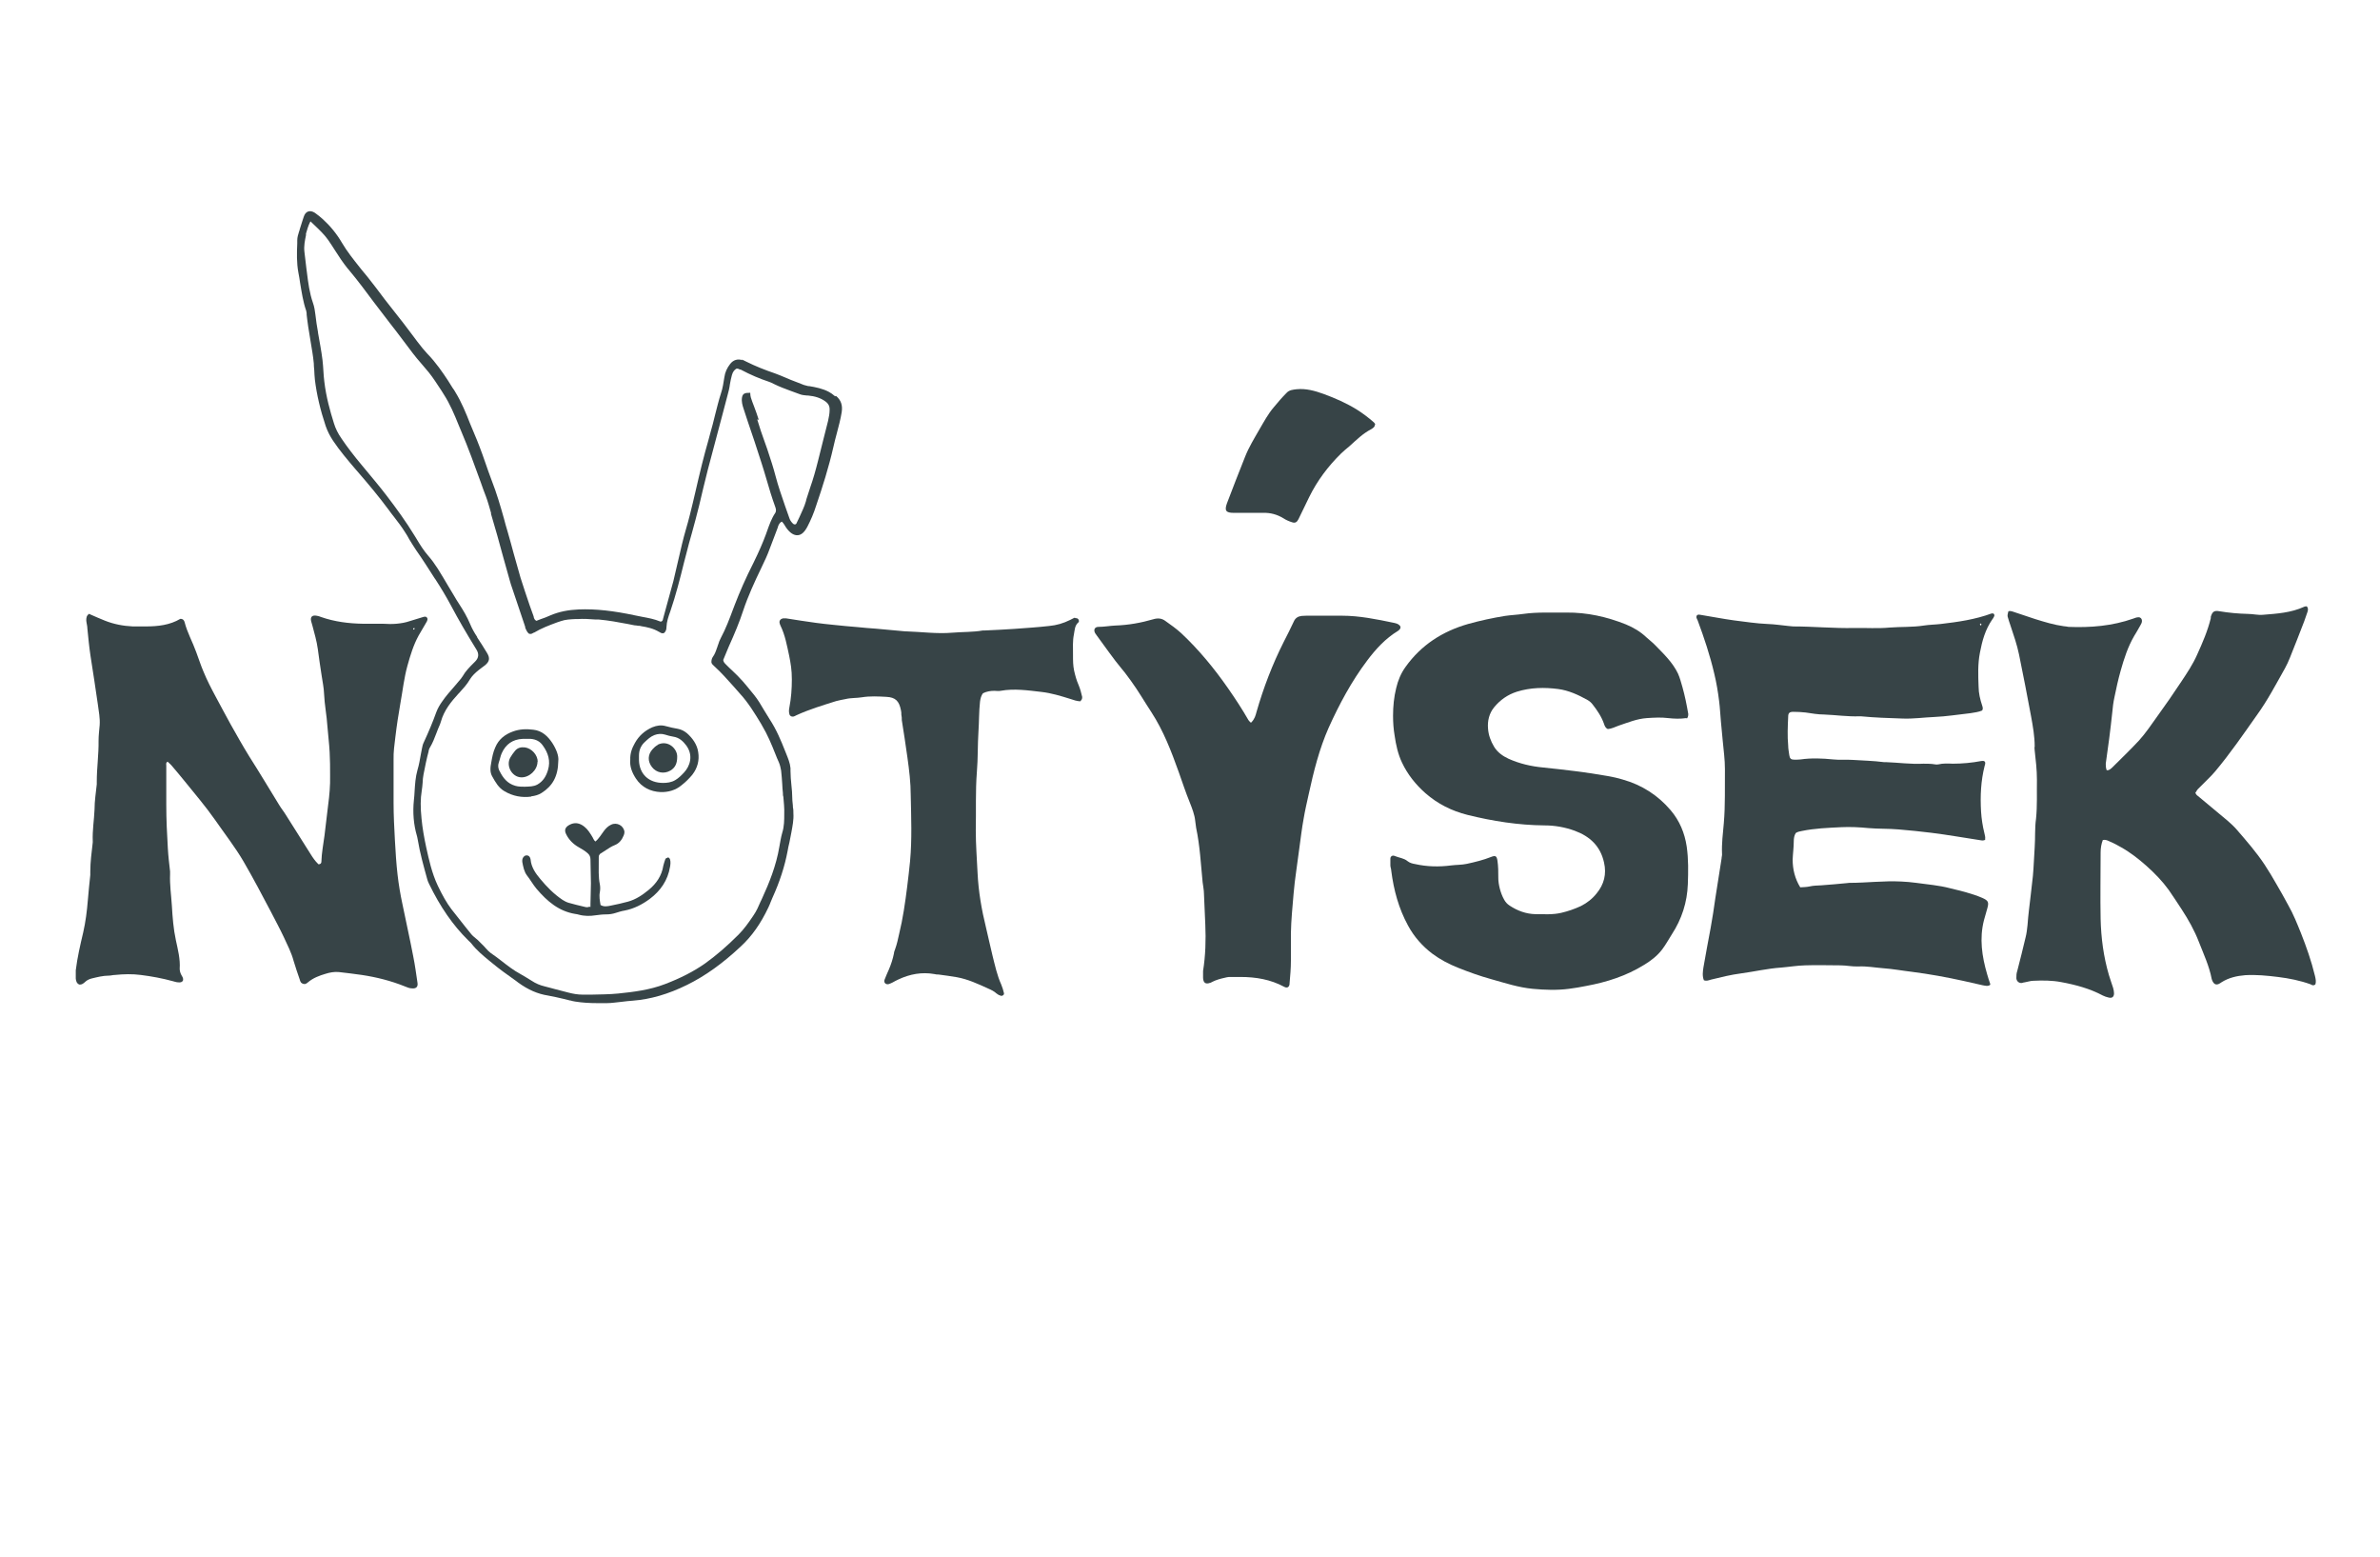 <?xml version="1.0" encoding="UTF-8"?> <svg xmlns="http://www.w3.org/2000/svg" id="Layer_1" data-name="Layer 1" version="1.1" viewBox="0 0 1064.9 696.3"><defs><style> .cls-1 { fill: #374447; stroke-width: 0px; } </style></defs><g><path class="cls-1" d="M40.1,274.7c2.3,1,4.5,2,6.8,2.9,4,1.6,8.2,2.4,12.5,2.6h5.8c5.5,0,10.8-.6,15.5-3.4,1.2,0,1.7.7,1.9,1.5,1.2,4.7,3.6,8.9,5.2,13.4,1.1,2.9,2,5.8,3.2,8.6,1.6,3.9,3.5,7.6,5.5,11.3,2.2,4.2,4.5,8.3,6.7,12.4,2.7,4.8,5.4,9.6,8.3,14.3,4.6,7.2,9,14.6,13.5,21.9.9,1.5,2,2.8,2.9,4.3,3.6,5.7,7.2,11.4,10.8,17.1,1.1,1.8,2.3,3.6,3.8,5,.9,0,1.3-.5,1.3-1.1.1-4,.9-7.9,1.4-11.8.5-4.5,1.1-8.9,1.6-13.4.6-4.5,1-8.9.9-13.4,0-3.5,0-7-.2-10.4-.2-3.9-.7-7.7-1-11.6-.3-4.9-1.3-9.7-1.5-14.6-.1-2.7-.7-5.5-1.1-8.2-.6-3.9-1.2-7.9-1.7-11.8-.5-3.6-1.5-7-2.4-10.4-.2-.7-.4-1.4-.6-2.1-.4-1.9.5-2.7,2.4-2.4.7.1,1.4.3,2.1.6,6,2.1,12.3,2.9,18.7,3h8.9c2,.1,4,.2,6.1,0s4-.5,6-1.2c1.9-.6,3.9-1.2,5.9-1.8.7-.2,1.4-.4,1.9.5.3,1-.4,1.7-.8,2.5-1,1.8-2.1,3.5-3.1,5.3-2.3,4.2-3.7,8.8-5,13.5-1.5,5.4-2.1,11-3.1,16.5-.9,5.1-1.7,10.3-2.3,15.4-.4,3.3-.9,6.7-.8,10.1v19.3c0,5.6.3,11.2.6,16.8.3,5.2.6,10.4,1.2,15.5.5,4.3,1.2,8.5,2.1,12.7,1.6,7.9,3.4,15.8,4.9,23.7.8,3.9,1.3,7.8,1.9,11.8.3,1.8-.6,2.7-2.5,2.5-1.1,0-2.2-.5-3.2-.9-6.2-2.5-12.6-4.1-19.2-5.1-3.4-.5-6.9-.9-10.3-1.3-2.1-.2-4.1.2-6,.8-2.7.8-5.4,1.8-7.7,3.7-.3.3-.6.5-1,.7-.8.4-1.7,0-2.2-.5-.3-.4-.5-.9-.6-1.4-.9-2.7-1.9-5.4-2.7-8.2-1-3.8-2.8-7.2-4.4-10.7-1.8-3.8-3.8-7.5-5.7-11.2-4-7.6-8-15.2-12.3-22.6-3.8-6.5-8.5-12.5-12.8-18.7-4.2-6-9-11.6-13.6-17.3-1.8-2.2-3.6-4.4-5.5-6.6-.6-.8-1.4-1.4-2.1-2.1-.9.5-.6,1.1-.6,1.7,0,5.8,0,11.6,0,17.5,0,6.5.3,13.1.7,19.6.2,3.5.6,6.9,1,10.3,0,.4,0,.8,0,1.2-.2,4.7.5,9.4.8,14.1.3,5.2.7,10.4,1.8,15.5.9,4.2,2,8.4,1.7,12.7,0,1,.3,2,.8,2.9.4.7.9,1.4.7,2.3-.4.9-1.2,1-2.1.9-.8,0-1.6-.3-2.4-.5-4.7-1.3-9.6-2.2-14.4-2.8-3.8-.5-7.7-.4-11.6,0-.9,0-1.8.3-2.7.3-2.7,0-5.3.7-7.8,1.3-1.1.3-2.1.8-2.9,1.6-.7.6-1.4,1.2-2.5,1.1-1.2-.5-1.5-1.6-1.6-2.7,0-1.2,0-2.5,0-3.7.7-5.7,2-11.3,3.3-16.8,1.1-4.8,1.7-9.6,2.1-14.5.3-3.8.7-7.5,1.1-11.3v-1.5c0-4.4.6-8.7,1.1-13.1v-.6c-.2-4.7.6-9.4.8-14.1,0-3.8.6-7.5,1-11.3,0-.4,0-.8,0-1.2,0-6.1.9-12.2.8-18.3,0-2.3.3-4.7.5-7,.2-3.1-.4-6.1-.8-9.1-1-7.3-2.2-14.5-3.3-21.8-.6-4-1-8.1-1.4-12.2,0-1.2-.4-2.4-.5-3.6,0-1.1,0-2.3,1.4-3.1v.2h0ZM185.5,281.3c0-.2,0-.4-.2-.4s-.3.2-.4.3c-.1.2,0,.4.2.4s.3-.2.4-.3Z"></path><path class="cls-1" d="M888.4,375.5c-.9.7-1.7.4-2.5.3-7.3-1.1-14.5-2.4-21.8-3.3-4.9-.6-9.7-1.1-14.6-1.5-4.5-.4-9-.2-13.5-.6-4.1-.4-8.2-.6-12.2-.4-5.9.3-11.8.5-17.6,1.7-.9.2-1.8.3-2.7.9-.7,1.1-.9,2.4-.9,3.7,0,2.7-.4,5.5-.5,8.2,0,4.3,1,8.5,3.4,12.4,1.4-.1,2.9-.1,4.2-.4,1.7-.4,3.4-.4,5.2-.5,3.9-.3,7.7-.6,11.6-1,.3,0,.6-.1.9-.1,7.8,0,15.5-1,23.3-.6,2.2.1,4.5.3,6.7.6,5,.7,10.2,1.1,15.1,2.4,4.9,1.2,9.7,2.3,14.4,4.3,2.7,1.2,3.1,1.9,2.3,4.7-.5,1.8-1,3.5-1.5,5.3-2.1,8.2-.9,16.2,1.4,24.1.4,1.5.9,2.9,1.4,4.4v.4c-1,.8-2.2.4-3.4.2-2.8-.6-5.6-1.3-8.4-1.9-7.7-1.7-15.4-3.1-23.2-4.1-4.3-.5-8.5-1.3-12.8-1.6-3.8-.3-7.5-1-11.3-.8-2.7.1-5.3-.5-7.9-.5-5.3,0-10.6-.2-15.9,0-3.6.1-7.1.7-10.7,1-6,.4-11.9,1.8-17.9,2.6-4.6.6-9,1.7-13.5,2.8-1,.3-1.9.7-3.1.3-.8-1.9-.5-4-.2-5.9,1-5.8,2.1-11.6,3.2-17.5.8-4.4,1.5-8.9,2.1-13.3.9-5.9,1.9-11.9,2.8-17.8,0-.7.3-1.4.2-2.1-.2-4.6.4-9.2.8-13.7.7-8.1.4-16.1.5-24.2,0-4.3-.6-8.5-1-12.8-.3-2.8-.5-5.7-.8-8.5-.3-3-.4-6.1-.8-9.1-.5-4.1-1.2-8.3-2.2-12.4-1.9-8.1-4.5-15.9-7.4-23.7-.3-.7-.9-1.4-.3-2.3.5-.4,1-.3,1.5-.2,5,.8,10,1.8,15.1,2.5,5,.6,9.9,1.4,14.9,1.6,3.2.1,6.3.6,9.4.9.7,0,1.4.2,2.1.2,9.1,0,18.2.9,27.3.7,5.3-.1,10.7.3,15.9-.2,5.1-.4,10.2-.1,15.3-.9,2.5-.4,5.1-.4,7.6-.7,7.7-.9,15.4-2,22.7-4.7h.8c.5.4.6.9.3,1.4-.2.5-.5.9-.8,1.3-3.1,4.5-4.5,9.5-5.5,14.8-1,5.1-.8,10.2-.6,15.3,0,2.8.7,5.7,1.6,8.4.2.7.5,1.3,0,2.2-1.6.7-3.4.9-5.2,1.2-2.7.3-5.5.7-8.2,1-2.6.3-5.3.6-7.9.7-4.8.2-9.6.9-14.4.7-6.2-.2-12.4-.4-18.6-1h-.6c-5.3.2-10.6-.6-15.9-.8-2.7,0-5.5-.5-8.2-.9-1.8-.2-3.7-.3-5.5-.3s-2.3.6-2.3,2.2c-.2,4.3-.4,8.6,0,12.9,0,1.4.3,2.8.5,4.3s.8,2,2.2,2,1.8,0,2.8-.1c4.9-.7,9.8-.5,14.7,0,2.8.3,5.7,0,8.6.2,4.7.3,9.4.4,14,1h.9c5.6.2,11.2,1,16.8.7,1.7,0,3.5,0,5.2.3.5.1,1,.1,1.5,0,2.1-.5,4.3-.4,6.4-.3,4.3,0,8.6-.4,12.8-1.2.5,0,1-.2,1.5.2.5.6.2,1.3,0,2-1.7,6.7-2,13.5-1.6,20.4.2,3.2.7,6.5,1.5,9.7.2.9.5,1.8.3,2.8h.2ZM886.1,279.7c.2,0,.4,0,.4-.2v-.5c-.3-.2-.5,0-.6.2,0,.1,0,.3.2.5h0Z"></path><path class="cls-1" d="M754.5,321.2c-2.7.4-5.4.3-8.1,0-3.2-.4-6.3-.2-9.5,0-4.5.3-8.5,2-12.7,3.4-1.6.6-3.2,1.4-4.8,1.5-1.1-.5-1.4-1.4-1.7-2.3-1.1-3.2-3-6-5.1-8.7-.6-.8-1.4-1.5-2.3-2-4.1-2.3-8.5-4.3-13.1-4.9-6.2-.8-12.4-.7-18.5,1.2-4.1,1.3-7.5,3.7-10.2,7-2.2,2.7-3,6.1-2.7,9.5.2,2.9,1.2,5.6,2.7,8.1s3.9,4.2,6.5,5.4c4.9,2.2,10.1,3.4,15.4,3.9,9.6,1,19.3,2.1,28.8,3.8,2.3.4,4.6.9,6.9,1.6,8.5,2.4,15.7,7,21.4,13.7,4,4.7,6.3,10.2,7.2,16.3.8,5.6.7,11.2.5,16.8-.3,8.1-2.7,15.6-7.2,22.5-1.4,2.2-2.7,4.6-4.3,6.7-2.2,2.9-5.1,5.1-8.1,6.9-7.9,4.9-16.6,7.7-25.8,9.4-2.6.5-5.2,1-7.8,1.3-5.4.7-10.8.5-16.2,0-6.4-.6-12.4-2.6-18.5-4.3-5.1-1.4-10.1-3.2-15.1-5.2-4-1.6-7.8-3.6-11.3-6.2-4.5-3.4-8.2-7.6-10.9-12.6-4.2-7.7-6.4-15.9-7.5-24.5,0-.8-.4-1.6-.4-2.4v-3c0-1.1,1-1.7,2-1.2,1.9.8,4,.9,5.7,2.3,1,.8,2.2,1.1,3.4,1.3,5.3,1.2,10.7,1.3,16.1.6,2.3-.3,4.7-.2,7-.7,3.7-.8,7.4-1.7,10.9-3.1,2-.8,2.5-.3,2.8,1.6.4,2.6.4,5.3.4,7.9s.9,6.6,2.6,9.6c.6,1.1,1.4,2,2.5,2.7,3.5,2.3,7.3,3.7,11.5,3.8,3.9,0,7.8.3,11.6-.6,3-.7,5.9-1.7,8.7-3,2.8-1.4,5.2-3.3,7.1-5.7,3.3-4,4.5-8.6,3.3-13.8-1.6-7.3-6.3-11.7-13.1-14.2-4.4-1.6-8.9-2.4-13.5-2.4-11.7-.1-23.2-1.9-34.5-4.7-7.1-1.8-13.3-4.9-18.8-9.7-4.4-3.9-8-8.4-10.5-13.7-1.8-3.8-2.7-7.9-3.3-12.1-.5-2.9-.7-5.9-.7-8.8,0-4.2.4-8.4,1.4-12.4.8-3.4,2.1-6.6,4.2-9.5,7-9.8,16.5-15.9,28-19.2,5.4-1.5,10.9-2.7,16.5-3.6,2.7-.4,5.5-.5,8.2-.9,6.4-.9,12.9-.5,19.3-.6,9.2-.1,18.1,1.9,26.6,5.3,3.4,1.4,6.6,3.3,9.3,5.9,1.3,1.2,2.7,2.2,3.9,3.5,3.8,3.9,7.7,7.6,10.1,12.6.9,2,1.4,4.1,2,6.1,1.1,3.9,1.9,7.9,2.6,12,0,.5,0,1-.5,1.9h-.4Z"></path><path class="cls-1" d="M982.2,354.2c.2,1,.7,1.5,1.3,1.9,4.4,3.7,8.8,7.3,13.2,11,1.5,1.3,2.9,2.6,4.2,4.1,4.3,5,8.7,10,12.4,15.6,1.9,2.9,3.7,5.9,5.4,8.9,1.8,3,3.4,6,5.1,9.1,2.3,4,4,8.3,5.7,12.5,2.5,6.3,4.7,12.6,6.3,19.2.3,1.3.6,2.6.2,3.8-.8.7-1.5.4-2.1,0-4.7-1.7-9.7-2.7-14.6-3.3-4.9-.6-9.8-1.1-14.7-.8-3.7.3-7.3,1.1-10.5,3.1-.4.3-.9.6-1.3.8-1.1.5-2,.2-2.6-.8-.2-.4-.5-.9-.6-1.4-1.1-5.8-3.6-11.1-5.7-16.5-2-5.2-4.7-10-7.7-14.6-1.9-2.9-3.8-5.8-5.8-8.7-2.9-4-6.3-7.5-10-10.8-3.5-3.1-7.2-6-11.3-8.3-1.6-.9-3.2-1.8-4.9-2.5-1-.5-2-1-3.3-.8-.7,1.8-1,3.7-1,5.6,0,9.9-.2,19.8,0,29.7.2,8.5,1.3,16.9,3.7,25.1.6,2,1.3,3.9,1.9,5.8.2.8.4,1.6.4,2.4,0,1.6-.9,2.3-2.4,1.9-.9-.2-1.8-.5-2.6-.9-5.8-3.1-12.1-4.8-18.6-6-4.2-.8-8.3-.8-12.5-.6-1.3,0-2.6.5-3.9.7-.5,0-1,.3-1.5.3-1.2,0-2.1-.9-2.2-2.1,0-1.1,0-2.2.4-3.3,1.3-4.9,2.5-9.9,3.7-14.9.5-1.9.7-3.8.9-5.7.3-4.4.9-8.7,1.4-13.1.3-2.9.7-5.9,1-8.8.4-4.3.5-8.6.8-12.8.3-4.3,0-8.6.6-12.8.6-5.8.3-11.6.4-17.4,0-4.4-.5-8.7-1-13.1,0-.6-.2-1.2,0-1.8,0-4.5-.8-9-1.6-13.4-1.7-9.2-3.5-18.4-5.4-27.7-.9-4.4-2.4-8.7-3.8-12.9-.5-1.4-.9-2.7-1.3-4.1-.1-.5,0-1.3.3-2.3.6-.4,1.2-.1,1.8,0,3.4,1.1,6.8,2.3,10.2,3.4,4.2,1.3,8.4,2.6,12.8,3.2.7,0,1.4.2,2.1.3,9.9.4,19.6-.4,29-3.7.8-.3,1.5-.6,2.4-.6s1.5.7,1.5,1.6-.4,1.4-.7,2c-.9,1.6-1.8,3.2-2.8,4.8-2.8,4.8-4.5,10.1-6,15.4-1.1,3.9-2,7.9-2.8,11.9-.5,2.3-.8,4.6-1,7-.8,7.6-1.8,15.2-2.9,22.8,0,.8,0,1.8.4,2.9,1,.2,1.7-.5,2.4-1.1,4-4,8.2-8,12.1-12.2,3-3.3,5.5-7.1,8.1-10.7,3.7-5.1,7.3-10.3,10.8-15.6,2.6-3.9,5.2-7.8,7.1-12.1,2.4-5.3,4.7-10.6,6.1-16.3v-.6c.7-2.3,1.5-2.9,3.8-2.5,4.2.7,8.5,1.1,12.8,1.2,2.2,0,4.5.6,6.7.4,6.3-.5,12.6-.9,18.5-3.6.3-.2.8-.1,1.1-.2.8.8.6,1.6.4,2.4-.5,1.5-1,2.9-1.5,4.3-2.1,5.4-4.2,10.9-6.4,16.3-.6,1.6-1.4,3.2-2.2,4.7-4,7.1-7.8,14.4-12.6,21-6,8.5-11.9,17.1-18.6,25.1-2,2.4-4.4,4.5-6.6,6.8-.8.8-1.7,1.5-2.1,2.7l-.3-.4h0Z"></path><path class="cls-1" d="M559.9,323.1c1.5-1.5,1.9-3.1,2.3-4.6,3.1-10.8,7.1-21.3,12.2-31.4,1.5-3,3.1-6,4.5-9.1.7-1.6,1.9-2.3,3.5-2.5.7,0,1.4-.1,2.1-.1h15.9c7.9,0,15.6,1.6,23.3,3.2.9.2,1.8.4,2.5,1.1.6.5.6,1.3,0,1.9-.2.2-.4.4-.7.6-5.6,3.4-9.9,8.1-13.8,13.3-7,9.3-12.4,19.4-17.2,30-4.2,9.5-6.7,19.5-8.9,29.6-.8,3.7-1.7,7.4-2.3,11.1-.8,4.3-1.3,8.7-1.9,13-.5,3.4-.9,6.9-1.4,10.3s-.9,6.9-1.2,10.3c-.5,5.9-1.1,11.8-1.2,17.7v12.3c0,3.4-.3,6.7-.6,10.1v.3c-.2,1.4-1.1,1.9-2.4,1.2-6.1-3.3-12.7-4.4-19.5-4.4s-4.9-.1-7.3.4c-1.8.4-3.6.9-5.2,1.7s-.7.4-1.1.5c-2.1.8-3.1,0-3.2-2.2v-3.1c1.1-6.9,1.3-13.8,1-20.7-.2-4.6-.4-9.2-.6-13.8,0-1.7-.4-3.4-.6-5.2-.8-8.1-1.2-16.3-2.9-24.3-.2-1-.2-2-.4-3-.3-3-1.4-5.7-2.5-8.5-1.8-4.4-3.3-9-4.9-13.5-3.3-9.2-6.8-18.4-12.2-26.7-3.1-4.7-5.9-9.6-9.2-14.1-1.3-1.7-2.5-3.5-3.9-5.1-4.1-4.9-7.6-10.1-11.4-15.2-.2-.3-.5-.7-.7-1-.8-1.5-.2-2.8,1.5-2.8,2.6,0,5.1-.5,7.6-.6,5.8-.2,11.4-1.2,16.9-2.8,2-.6,3.8-.5,5.5.8,2.4,1.7,4.8,3.4,7,5.4,7.9,7.4,14.8,15.8,21,24.7,3.2,4.6,6.3,9.3,9.1,14.2.2.3.5.6,1,1.1h.3Z"></path><path class="cls-1" d="M483.6,313.7c-1.7,0-3.3-.6-4.8-1.1-4.2-1.3-8.4-2.6-12.8-3.1-6.1-.7-12.2-1.6-18.3-.5-.9.2-1.8,0-2.8,0-1.8,0-3.5.3-5.1,1.1-.8,1.1-1.1,2.3-1.3,3.7-.5,4.5-.4,9-.7,13.4-.4,6-.2,12.1-.7,18-.7,8.8-.3,17.6-.5,26.3,0,6.3.5,12.6.8,19,.4,8.3,1.8,16.4,3.8,24.5,1,4.2,1.9,8.4,2.9,12.5,1.1,4.3,2,8.7,3.9,12.9.5,1.2.9,2.5,1.2,3.8.2.7-.6,1.4-1.4,1.2-.7-.2-1.3-.5-1.9-1-1.1-1-2.3-1.6-3.7-2.2-4.6-2.1-9.1-4.2-14.1-5.1-2.7-.5-5.4-.8-8.2-1.2-.6,0-1.2,0-1.8-.2-5.6-1-11,0-16.1,2.4-.9.4-1.8.9-2.7,1.4-.6.3-1.1.5-1.7.7-1.3.3-2.3-.7-1.8-2,.6-1.5,1.2-3,1.9-4.5,1-2.3,1.8-4.8,2.3-7.3,0-.6.3-1.2.5-1.8.8-2.2,1.3-4.5,1.8-6.8,1.7-6.9,2.7-14,3.6-21.1.5-3.8.9-7.7,1.3-11.5.9-9.8.5-19.6.3-29.4,0-5.7-.7-11.4-1.5-17.1-.8-5.6-1.6-11.1-2.5-16.6,0-.8,0-1.6-.2-2.4,0-.7,0-1.4-.2-2.1-.8-4-2.4-5.7-6.5-5.9-3.7-.2-7.3-.4-11,.2-2.4.4-4.9.2-7.3.8-1.4.3-2.8.5-4.2.9-6,1.9-12.1,3.7-17.9,6.4-.4.2-.7.4-1.1.5-.9.2-1.7-.2-1.9-1.1-.3-1-.2-2,0-3,.8-4.1,1.1-8.3,1.1-12.5s-.5-7.1-1.2-10.6c-1-4.6-1.8-9.2-3.9-13.5-.2-.4-.3-.8-.4-1.2-.2-1,.5-1.8,1.5-2h1.5c4.4.7,8.9,1.4,13.3,2,2.6.4,5.3.6,7.9.9,3.6.4,7.1.7,10.7,1,2.7.3,5.5.5,8.2.7,4.4.4,8.7.8,13.1,1.2h.3c6.9.2,13.9,1.2,20.8.6,4.6-.4,9.2-.2,13.7-1h.9c4.4-.2,8.8-.4,13.1-.7,5.2-.4,10.4-.7,15.6-1.3,3.3-.3,6.4-1.2,9.4-2.7s1.6-.9,2.6-.8c.5,0,1,.2,1.2.7.2.4.2.9,0,1.1-1.8,1.5-1.7,3.5-2.1,5.5-.6,2.9-.4,5.9-.4,8.9s0,4.9.5,7.3c.5,2.2,1.1,4.4,2,6.4.7,1.7,1.2,3.5,1.6,5.3,0,.6,0,1.2-.7,1.8v.2h.1Z"></path><path class="cls-1" d="M615.2,189.8c0,1.2-.9,1.7-1.7,2.2-3.7,1.9-6.6,4.8-9.6,7.5-1.3,1.1-2.7,2.2-3.9,3.4-5.8,5.7-10.6,12.1-14.2,19.4-1.6,3.3-3.2,6.6-4.8,9.9-.7,1.4-1.5,1.9-2.9,1.4-1.3-.4-2.7-1-3.9-1.8-2.8-1.7-5.8-2.5-9-2.4h-13.2c-3.5,0-4.2-1-3-4.3,2.7-7,5.3-13.9,8.1-20.8,1.7-4.3,4.1-8.2,6.4-12.2,2-3.4,3.9-7,6.5-10,1.8-2.2,3.7-4.4,5.7-6.4,1.2-1.3,2.9-1.4,4.5-1.6,4.2-.4,8.1.7,12,2.1,5.2,1.9,10.2,4.1,14.9,7,2.7,1.7,5.2,3.6,7.6,5.7.3.3.5.6.7.9h-.2,0Z"></path></g><path class="cls-1" d="M373.7,177.3c-1-.9-1.9-1.5-2.8-2-2.8-1.5-5.9-2.1-8.9-2.6h-.4c-.7-.2-1.3-.3-1.9-.5-.9-.4-1.9-.7-2.8-1.1-1.1-.4-2.1-.8-3.1-1.2-.9-.4-1.7-.7-2.6-1.1-1.5-.6-3-1.3-4.5-1.8-4.4-1.5-8.7-3.2-12.7-5.2s-1.2-.5-1.8-.7c-2.2-.7-4.1-.1-5.5,1.7s-2.3,3.7-2.6,6c-.4,2.4-.7,4.8-1.5,7.1-1,3.1-1.8,6.4-2.6,9.5-.4,1.5-.7,2.9-1.1,4.4-.6,2.3-1.3,4.6-1.9,7-1,3.5-2,7.2-2.9,10.8-1,4.1-2,8.2-2.9,12.2-.8,3.4-1.6,6.9-2.5,10.4-.5,2.2-1.2,4.4-1.8,6.6-.6,2.1-1.2,4.3-1.7,6.4-.6,2.6-1.2,5.2-1.8,7.7-.7,3-1.4,6-2.1,9-1,3.8-2.1,7.6-3.1,11.3-.5,1.8-1,3.7-1.5,5.5h0c-.1.7-.3,1.1-.8,1.3h-.5c-2.6-1.1-5.4-1.6-8.1-2.1-1-.2-2-.4-3-.6-9.8-2.1-17.8-3-25.3-2.7-4.7.2-8.8,1-12.6,2.6-1.5.7-3.1,1.3-4.6,1.8-.6.2-1.2.5-1.8.7-.8-.4-1-1-1.2-1.7v-.2c-.6-1.7-1.2-3.3-1.8-5-1.4-4.1-2.8-8.3-4.1-12.4-1-3.5-2-7.1-3-10.6-.9-3.3-1.8-6.7-2.8-10.1-.6-1.9-1.1-3.8-1.6-5.7-1.6-5.7-3.3-11.5-5.5-17.1-1-2.7-2-5.4-2.9-8.1-.8-2.3-1.6-4.6-2.5-6.9-.7-1.9-1.5-3.8-2.3-5.7-.7-1.6-1.3-3.2-2-4.8-1.8-4.6-3.8-9.5-6.5-13.9-.4-.7-.8-1.4-1.3-2-.7-1.1-1.3-2.1-2-3.2-2.3-3.5-5.4-8.1-9.4-12.2-1.4-1.5-2.7-3.1-3.9-4.7l-.4-.5c-.8-1.1-1.6-2.1-2.4-3.2-2.6-3.5-5.3-7-8.1-10.5-2.9-3.6-5.7-7.3-8-10.4-1.3-1.7-2.6-3.4-3.9-5-.8-1-1.6-1.9-2.4-2.9l-1.2-1.5c-2.7-3.4-5.5-6.9-7.8-10.8-2.4-4.1-5.3-7.6-8.5-10.5-1-.9-2.3-2-3.6-2.9-1.1-.7-2.1-.9-3-.6s-1.6,1.1-2,2.4c-.2.6-.4,1.2-.6,1.8-.4,1.2-.8,2.5-1.2,3.8,0,.3-.2.7-.3,1-.4,1.3-.8,2.5-.8,3.9v1.4c-.2,4.3-.3,8.7.5,13,.3,1.6.6,3.2.8,4.8.7,4.1,1.3,8.3,2.7,12.3.1.3.1.7.2,1.1v.6c.1.8.2,1.6.3,2.5.3,2,.5,4,.9,6,.2,1.2.4,2.5.6,3.7.5,3.1,1.1,6.3,1.4,9.6,0,1,.1,2,.2,3,0,1.4.2,2.9.3,4.4.8,6.6,2.4,13.4,4.8,20.6.8,2.3,1.9,4.5,3.3,6.6,3,4.5,6.6,8.7,10,12.7l.7.8c5.2,6,9.8,11.5,14.1,17.3.8,1.1,1.6,2.2,2.5,3.3,1.7,2.2,3.4,4.4,4.9,6.8.7,1,1.3,2.1,1.9,3.2,1,1.6,2,3.3,3.1,4.9,2.9,4.1,5.6,8.4,8.3,12.6l.3.4c2.6,4,4.8,7.7,6.9,11.6,3.4,6.4,7,12.6,11.5,19.9,1.2,1.9,1,3.7-.6,5.3l-.7.7c-1.8,1.8-3.6,3.6-4.9,5.9-.1.2-.3.4-.5.7,0,0-.1.2-.2.3-.9,1.1-1.8,2.1-2.7,3.2-1.9,2.2-4,4.5-5.7,7-1,1.4-2,3-2.7,4.9-1.5,4.2-3.3,8.5-5.6,13.5-.4.8-.6,1.6-.8,2.7-.2.9-.3,1.7-.5,2.6-.4,2.3-.8,4.7-1.5,7-.9,3.2-1.1,6.4-1.3,9.6,0,1.2-.2,2.5-.3,3.8-.6,5.7-.1,11.1,1.3,15.9.1.5.3,1,.4,1.8,1,6.1,2.7,12.1,4.3,17.9.2.6.4,1.3.8,2,5,10.3,10.7,18.5,17.4,25.1l.4.4c.4.4.8.7,1.1,1.1,2.3,3,5.2,5.4,8,7.7.5.4,1.1.9,1.6,1.3,3,2.5,6.1,4.7,9.2,6.9.8.6,1.6,1.1,2.3,1.7,4.3,3.1,8.6,5,13.2,5.7,2.4.4,4.7,1,7,1.5.9.2,1.9.5,2.8.7h.2c.7.2,1.4.4,2.2.5,3.1.5,6.4.7,10,.7h4.1c2.2,0,4.5-.4,6.7-.6,1.6-.2,3.3-.4,4.9-.5,7.9-.6,15.9-2.9,24.4-7.1,8.1-4,15.9-9.6,23.9-17.1,5-4.6,9-10.3,12.4-17.5.4-.9.8-1.7,1.1-2.6.3-.6.5-1.3.8-1.9,3.1-6.8,5.4-13.8,6.7-20.7.2-1.3.5-2.6.8-3.8.3-1.5.6-3,.9-4.6.5-2.8,1.1-5.6.9-8.5,0-.9,0-1.8-.2-2.6,0-1.3-.3-2.7-.3-4.1,0-2-.2-4.1-.4-6-.2-2-.4-4.1-.4-6.2s0-.5,0-.8v-.5c-.2-2.3-1.1-4.4-1.9-6.4s-.4-1-.6-1.5c-1.7-4.3-3.8-9.4-6.9-14.1-.8-1.3-1.6-2.6-2.4-3.9-1.4-2.4-2.8-4.8-4.6-7-1-1.3-2.2-2.6-3.2-3.9-.6-.7-1.1-1.3-1.7-2-1.5-1.7-3.1-3.3-4.7-4.8-.9-.8-1.8-1.7-2.6-2.5l-.3-.3c-.6-.6-1.1-1.1-1.2-2,.2-.6.5-1.1.7-1.7.5-1.3,1.1-2.7,1.7-4.1,2.8-6.2,4.9-11.3,6.5-16.2,2.2-6.6,5.2-13.1,8.1-19.1,1.6-3.3,2.8-5.9,3.7-8.4.8-2.1,1.6-4.2,2.4-6.3.5-1.2.9-2.5,1.4-3.7v-.2c.4-.9.7-1.7,1.7-2.2.6.5,1,1.2,1.4,1.8.2.4.5.8.7,1.1,1.6,2.2,3.3,3.3,5,3.2s3.1-1.4,4.4-3.9c1.5-2.9,2.8-5.9,3.9-9.4,2.8-8.2,5.6-17,7.7-26.2.4-2,1-4,1.5-6,.8-3.1,1.7-6.3,2.2-9.5.5-3.1-.3-5.4-2.4-7.2h-.5ZM339.5,187.8c-.6-2-1.4-4.1-2.1-6-.3-.7-.5-1.4-.8-2.1-.5-1.3-.9-2.5-.9-3.7v-.3h-.3c-1.9,0-3.1.2-3.4,2.1-.3,1.8.2,3.5.7,5,.6,1.8,1.2,3.7,1.8,5.5,2.1,6.1,4.2,12.4,6.2,18.7.8,2.4,1.5,4.9,2.2,7.2,1.2,4.2,2.5,8.5,4,12.6.4,1.1.4,1.9,0,2.6-1.7,2.5-2.7,5.4-3.7,8.2-.2.5-.3.9-.5,1.4-1.4,3.8-3.1,7.7-5.5,12.6-3.6,7.1-6.2,13.1-8.4,18.8l-.8,2.1c-1.6,4.3-3.3,8.8-5.5,12.9-.5.9-.9,2-1.2,3l-.2.5c0,.3-.2.6-.3.9-.5,1.5-1,2.9-1.9,4.1-.4.6-.6,1.4-.6,2.3.1.8.7,1.2,1.1,1.6l.2.2c3.1,2.8,5.9,6,8.6,9,1,1.1,1.9,2.2,2.9,3.3,3.7,4,6.6,8.8,9.4,13.4l.5.9c2.4,4,4.2,8.3,5.9,12.6.5,1.3,1,2.5,1.6,3.8.5,1.2.8,2.5,1,3.7.2,2,.4,4,.5,6,0,1.3.2,2.7.3,4,0,.6,0,1.2.2,1.7.2,2.5.5,5.1.4,7.7,0,2.6,0,5.6-.9,8.4-.6,2.1-.9,4.2-1.3,6.3-1.4,8.4-4.6,16.3-7.6,22.8-.3.6-.5,1.2-.8,1.7-.9,2.1-1.8,4.2-3.2,6.2l-.4.6c-1.9,2.8-3.9,5.6-6.3,8-5.2,5.2-10.1,9.4-15,12.9-5,3.5-10.8,6.5-17.9,9.2-6.8,2.6-14,3.5-20.9,4.2-4,.4-8.1.4-12,.5h-3.9c-2.2,0-4.4-.4-6.3-.9s-3.9-1-5.8-1.5c-1.6-.4-3.2-.9-4.9-1.3-2.1-.5-4-1.3-5.8-2.5-1.8-1.1-3.4-2.1-5-3-3-1.6-5.7-3.7-8.4-5.8-1.6-1.2-3.2-2.5-4.9-3.6-.8-.6-1.5-1.3-2.2-2.1-.3-.3-.5-.6-.8-.9l-1.1-1.1c-1.1-1.2-2.3-2.3-3.6-3.3-.4-.3-.7-.7-1-1-.8-1-1.7-2.1-2.5-3.1-2.1-2.6-4.3-5.4-6.4-8.1-2.2-2.9-4.1-6.3-6.1-10.5-2.7-5.7-4-11.8-5.2-17.2-.9-4.2-1.7-8.6-2.1-12.9-.5-4.9-.5-8.8.1-12.4.2-1.2.3-2.4.4-3.6,0-1.2.2-2.5.4-3.7.7-3.6,1.4-7.1,2.3-10.4v-.3c.2-.5.3-1,.6-1.4,1.2-2,2-4.1,2.8-6.2.5-1.4,1.1-2.8,1.7-4.2h0c.2-.5.3-.8.4-1.2,1.4-5,4.6-8.9,7.8-12.4l.4-.4c1.7-1.9,3.5-3.8,4.8-6.1,1-1.6,2.4-2.9,3.9-4.1.4-.3.9-.7,1.3-1,.5-.4,1.1-.8,1.6-1.2,1.9-1.6,2.2-3.1.9-5.3-1.4-2.4-3-4.8-4.5-7.1v-.2c-1.2-1.8-2.3-3.7-3.2-5.9-1.3-3.1-3-6-5.1-9.2-.7-1-1.3-2.1-1.9-3.1l-.6-1c-.7-1.2-1.4-2.3-2.1-3.5-1.5-2.6-3.1-5.2-4.7-7.8-1.4-2.2-2.8-4.1-4.2-5.7-2.1-2.4-3.8-5.1-5.4-7.8l-.8-1.3c-3.9-6.4-8.3-12.4-12.5-17.9-3.2-4.2-6.7-8.3-10-12.3l-1-1.2c-3.6-4.3-6.6-8.2-9.1-11.9-1.7-2.4-2.8-4.7-3.5-7-1.7-5.4-3.5-11.8-4.3-18.7-.2-1.5-.3-3.1-.4-4.6-.1-1.6-.2-3.2-.4-4.9-.5-4.1-1.3-8.2-2-12.2v-.2c-.5-2.7-.9-5.4-1.2-8.1-.2-1.4-.4-3.3-1.1-5.2-1.5-4.3-2.1-8.8-2.7-13.7l-.2-1.5c-.3-2.5-.6-5.1-.9-7.6s.2-5,.7-7.4v-.7c.5-1.6.9-3.4,2-5.5.6.6,1.3,1.2,1.9,1.8,2.2,2.1,4.3,4.1,6,6.5,1.1,1.5,2.1,3.2,3.1,4.7,1.7,2.7,3.5,5.4,5.5,7.9l.6.7c2,2.4,4,4.9,5.9,7.4,1.7,2.2,3.4,4.5,5.1,6.8,2.4,3.2,5,6.6,7.5,9.8,1.9,2.4,3.8,4.9,5.6,7.3,1.5,2,3.1,4.1,4.6,6.1,1.2,1.6,2.5,3.1,3.8,4.6,1.1,1.3,2.2,2.6,3.3,3.9,2.1,2.6,3.9,5.5,5.7,8.2l1,1.6c2.8,4.3,4.8,9.1,6.7,13.8.3.8.7,1.6,1,2.4,3.3,7.7,6.2,15.8,9,23.5.7,2,1.4,4,2.2,6,.9,2.4,1.6,5,2.3,7.4v.5c1.9,6.4,3.7,12.7,5.4,19.1,1,3.6,2,7.1,3,10.7.2.6.3,1.1.5,1.7l6.4,19v.4c.4.9.8,1.9,1.6,2.6h0c.9.4,1.5,0,2.1-.4h.2c3.3-2,6.8-3.3,10.3-4.6.6-.2,1.2-.4,1.8-.6,2-.7,4.2-.8,6.3-.9h1.1c2.7-.2,5.4,0,8.1.2h1.4c4.4.4,8.8,1.2,13,2,1,.2,2,.4,3,.6.5,0,1.1.1,1.6.2.5,0,1,0,1.5.2,2.5.4,5.4,1,8,2.6h.1c.5.4,1.1.7,1.9.5h0c1-.7,1.2-1.8,1.2-2.7.1-2.5.9-4.8,1.7-7,2.5-7.3,4.4-14.8,6.2-22.1.4-1.4.7-2.8,1.1-4.2.7-2.9,1.5-5.7,2.3-8.5,1.1-4.1,2.3-8.3,3.3-12.5,1.2-5.1,2.5-10.6,3.9-16.1,2.1-8,4.3-16.2,6.4-24.1l2.4-9.1c.5-1.8.9-3.4,1.1-5.1.2-1.4.6-2.9.9-4.1.4-1.4,1.1-2.3,2-2.8.6-.1,1.1.1,1.6.4h.3c4.5,2.4,8.6,4.1,12.5,5.4.7.2,1.5.6,2.5,1.1,2.4,1.2,4.9,2.1,7.3,3,1.3.5,2.7,1,4.1,1.5,1,.4,2.1.5,3.2.6h.5c3.2.3,5.6,1.1,7.6,2.5,1.6,1.1,2.2,2.3,2.1,4.1,0,1.3-.3,3.1-.7,4.8-.7,2.8-1.4,5.6-2.1,8.3-.8,3.1-1.5,6.1-2.3,9.2-1.2,4.8-2.3,8.6-3.5,12-.5,1.5-1,3.1-1.5,4.6-.2.6-.4,1.2-.5,1.8-.7,2.5-1.9,4.8-2.9,7.1-.4.9-.9,1.8-1.3,2.7,0,.2-.3.4-.4.5h0c-.7.2-1-.1-1.4-.5-.7-.7-1.2-1.5-1.5-2.5-.6-1.7-1.2-3.4-1.8-5.1-1.5-4.4-3.1-8.9-4.3-13.5-.9-3.5-2.1-7.2-3.7-12-.4-1-.7-2.1-1.1-3.1-1.2-3.3-2.4-6.8-3.4-10.2l.9.2h-.2Z"></path><path class="cls-1" d="M298.7,383.7c-.4,0-.8.2-1,.6-.3,1-.7,1.9-.9,2.9-.7,4.5-3.1,8-6.5,10.8-2.8,2.3-5.7,4.3-9.3,5.3-2.6.7-5.2,1.3-7.8,1.8-1.5.3-3,.6-4.5-.3-.3-1.9-.7-3.8-.3-5.8.2-1.1.2-2.3,0-3.4-.7-3.4-.5-6.9-.5-10.4s0-2,.5-3.2c1.4-.9,2.9-1.9,4.5-2.9.7-.4,1.4-.8,2.2-1.1,2-.8,3.2-2.4,4-4.4.2-.5.3-1,.3-1.5-.3-2.8-3.4-4.5-6-3.2-1.3.6-2.3,1.6-3.2,2.8-1.2,1.6-2.2,3.4-3.8,4.7-.8-.6-1-1.6-1.5-2.3-1-1.6-1.9-3.1-3.4-4.3-2.2-1.8-4.5-2.1-6.8-.8-1.8,1-2.3,2.3-1.4,4.1,1.2,2.5,3.2,4.5,5.7,5.9,1.4.8,2.8,1.6,4,2.7.8.7,1.2,1.6,1.2,2.7,0,3.6.2,7.1.2,10.7s-.2,5.9-.2,8.9,0,1.2-.6,1.6c-.7.3-1.4.2-2.1,0-2.4-.6-4.8-1.1-7.1-1.8-1-.3-1.9-.8-2.7-1.3-3.9-2.6-7.1-5.9-10-9.4-2.1-2.5-4-5.2-4.3-8.7,0-.3-.2-.6-.3-.9-.3-.6-.8-.9-1.5-.9s-1.1.4-1.5.9c-.4.6-.5,1.3-.4,2.1.4,2.1.8,4.3,2.1,6,1.5,1.9,2.7,4.1,4.3,6,4.7,5.5,9.9,10,17.3,11.2.5,0,1,.2,1.5.3,2.5.7,5.1.7,7.6.3,1.5-.2,3-.4,4.6-.4s3-.2,4.5-.7c1.3-.4,2.5-.8,3.8-1,4.2-.8,7.9-2.7,11.3-5.2,4.8-3.6,8.1-8.3,9.1-14.4.2-1.1.3-2.2,0-3.3-.2-.5-.5-.9-1.1-.9v.2h0Z"></path><path class="cls-1" d="M237.7,356.2c1.6-.2,3.2-.6,4.6-1.5,4.9-3.1,7.4-7.4,7.5-14.3.3-2.3-.9-5.3-2.7-8.1-2-3-4.6-5.5-8.5-5.9-3.1-.4-6.1-.3-9.1.8-3.6,1.3-6.4,3.5-7.9,7.1-1,2.2-1.4,4.5-1.8,6.8-.4,2.1-.7,4.3.5,6.3,1.4,2.5,2.8,5,5.4,6.5,3.7,2.2,7.8,3,12.1,2.4h-.1ZM223.5,344.9c-.6-1.2-.8-2.5-.3-3.9.5-1.3.7-2.8,1.3-4.1,1.8-4,4.9-6.2,9.3-6.4h3.7c2.3.2,4.1,1.1,5.4,3,2.4,3.3,3.5,6.9,2.3,10.9-.8,2.7-2.1,5-4.7,6.5-1.8,1-3.7.9-5.7,1-1.4,0-2.8,0-4.2-.4-3.6-1-5.6-3.6-7.1-6.7h0Z"></path><path class="cls-1" d="M307.4,328c-1.2-1-2.5-1.7-4.1-2-1.8-.3-3.6-.7-5.4-1.2-2.1-.6-4-.3-6,.5-3.4,1.5-6,3.8-7.8,7-1.3,2.3-2.2,4.6-2.1,7.5-.3,3,.8,5.8,2.5,8.4,2.6,4,6.6,5.9,11.1,6.1,3.3.1,6.7-.8,9.4-3.1,1.8-1.4,3.4-3,4.8-4.7,2.3-3,3.2-6.4,2.6-10.1-.5-3.4-2.5-6.2-5.1-8.5h.1ZM306.1,345.5c-1.2,1.3-2.4,2.5-3.9,3.4-1.8,1.1-3.8,1.3-5.5,1.3-6.5,0-10.6-4-10.8-10.1v-2.1c0-2.4.8-4.4,2.5-6,1.4-1.3,2.6-2.5,4.4-3.2,1.6-.6,3.2-.7,4.8-.2,1.2.4,2.4.7,3.6.9,2.7.4,4.4,2,5.9,4,3.3,4.6,1.5,9.3-1,12h0Z"></path><path class="cls-1" d="M240.6,340.8c0-3.1-2.7-6.1-5.8-6.5-1.7-.2-3.3.2-4.4,1.6-.8,1-1.5,1.9-2.1,3-2,3.6.7,8.6,4.8,8.8,3.7.2,7.4-3.3,7.4-7h.1Z"></path><path class="cls-1" d="M294.3,333.2c-.9.5-1.7,1.2-2.3,1.9-2.2,2.4-2.3,5.4-.3,8s5.4,3.2,8.2,1.6c2.3-1.3,3.1-3.4,3.1-6.1.2-3.6-4.1-7.8-8.7-5.5h0Z"></path></svg> 